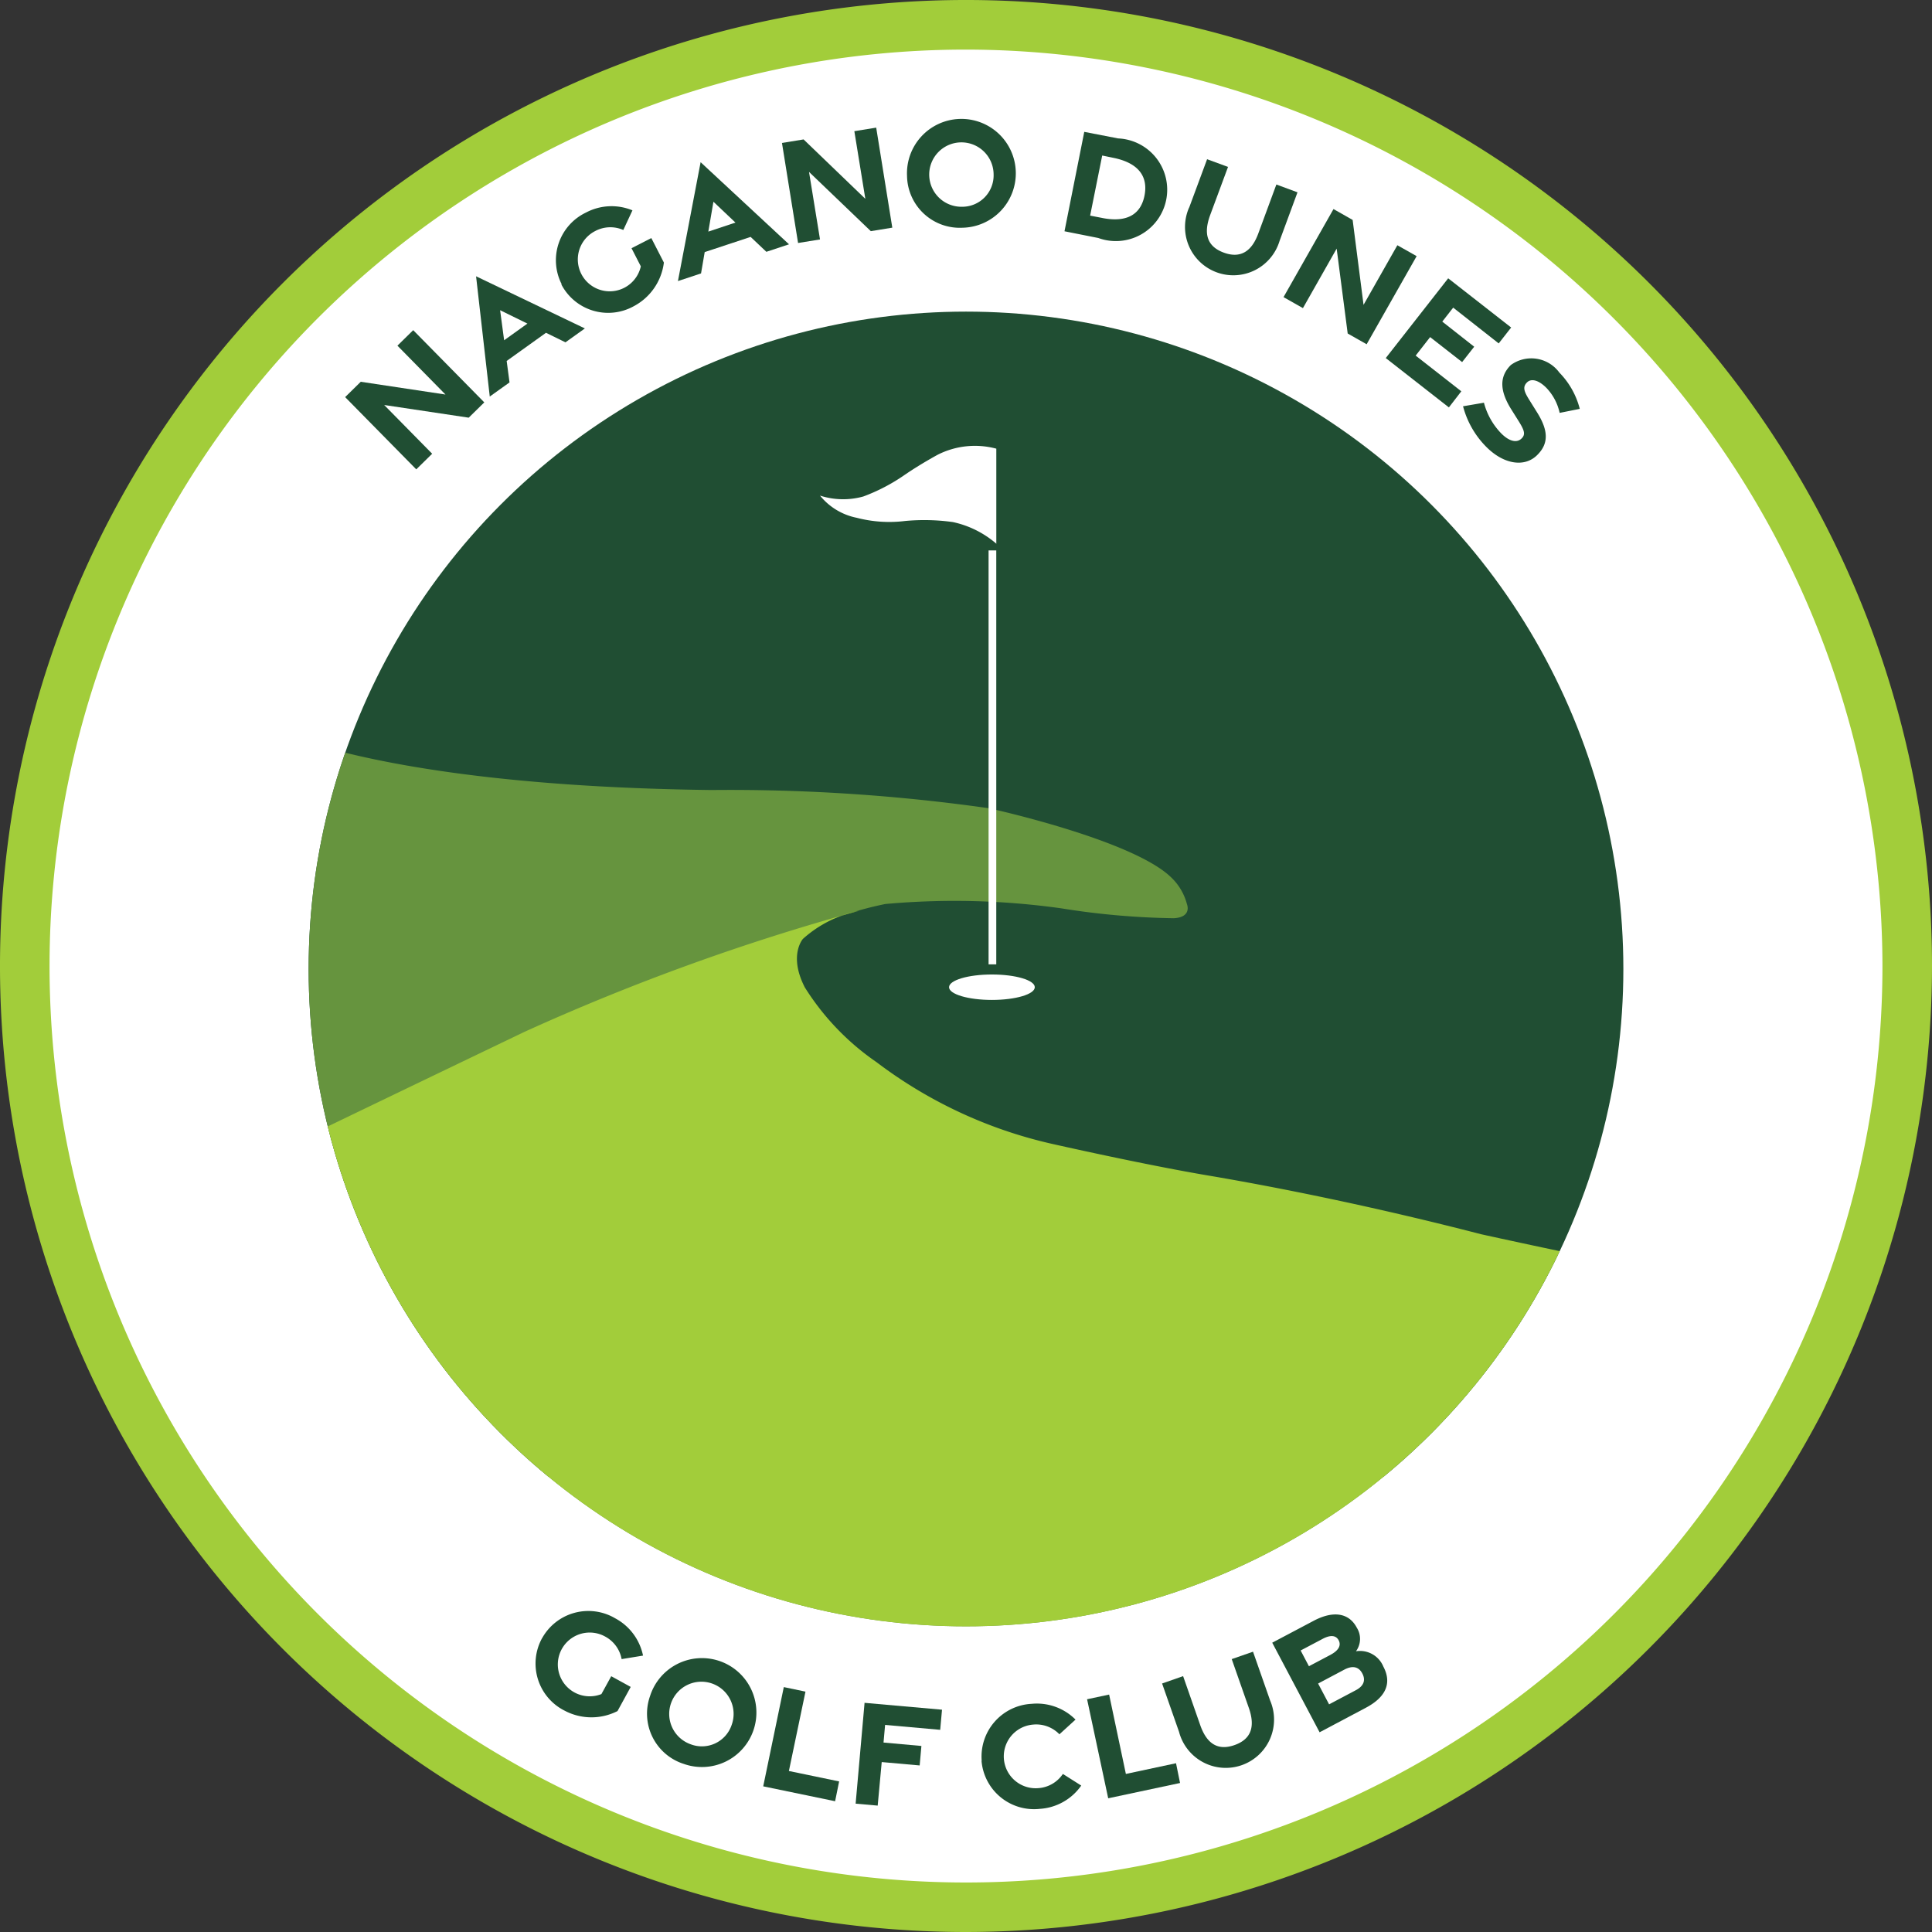 <svg xmlns="http://www.w3.org/2000/svg" xmlns:xlink="http://www.w3.org/1999/xlink" width="48" height="48" viewBox="0 0 48 48">
  <rect x="0" y="0" width="48" height="48" fill="#333333" stroke="none"/>
  <defs>
    <clipPath id="clip-path">
      <circle id="楕円形_23" data-name="楕円形 23" cx="16.332" cy="16.332" r="16.332" fill="none"/>
    </clipPath>
  </defs>
  <g id="グループ_2060" data-name="グループ 2060" transform="translate(-132 -271.001)">
    <g id="Layer_1" transform="translate(132 271.001)">
      <g id="グループ_195" data-name="グループ 195">
        <circle id="楕円形_22" data-name="楕円形 22" cx="23.39" cy="23.39" r="23.39" transform="translate(0.61 0.61)" fill="#fff"/>
        <path id="パス_3465" data-name="パス 3465" d="M118.47,141.3a24,24,0,1,1,24-24A24.027,24.027,0,0,1,118.47,141.3Zm0-46.768A22.769,22.769,0,1,0,141.239,117.3,22.8,22.8,0,0,0,118.47,94.532Z" transform="translate(-94.47 -93.3)" fill="#a2cd3a"/>
      </g>
      <g id="グループ_199" data-name="グループ 199" transform="translate(7.668 7.742)">
        <g id="グループ_197" data-name="グループ 197" clip-path="url(#clip-path)">
          <g id="グループ_196" data-name="グループ 196" transform="translate(-7.216 -2.558)">
            <rect id="長方形_1522" data-name="長方形 1522" width="38.971" height="31.501" transform="translate(2.786)" fill="#204e33"/>
            <path id="パス_3466" data-name="パス 3466" d="M121.535,212.844s2.562,1.552,11.222,1.66a45.676,45.676,0,0,1,6.892.452s3.6.785,4.546,1.732a1.405,1.405,0,0,1,.378.65s.136.324-.324.351a19.091,19.091,0,0,1-2.787-.244,19.069,19.069,0,0,0-4.384-.109,9,9,0,0,0-1.868.6s-.736.6-.321,1.238a6.091,6.091,0,0,0,1.826,2.349,16.853,16.853,0,0,0,4.481,2s2.257.469,3.881.741,4,.792,6.574,1.468c0,0,3.181.454,3.91.563v9.318H118.54V211.04A17.085,17.085,0,0,0,121.535,212.844Z" transform="translate(-115.536 -200.06)" fill="#66943e"/>
            <path id="パス_3467" data-name="パス 3467" d="M99.394,280.951h37.022v-13.5c-.731-.108-3.681-.758-3.681-.758-2.616-.677-5.033-1.164-6.793-1.461-1.624-.275-3.87-.785-3.87-.785a11.357,11.357,0,0,1-4.357-2.029,6.332,6.332,0,0,1-1.781-1.857c-.412-.8-.047-1.206-.047-1.206a2.958,2.958,0,0,1,1.4-.7,56.033,56.033,0,0,0-8.312,3.007s-6.6,3.166-8.579,4.141c0,0-2.409,1.191-4.005,1.949v13.135l3,.072Z" transform="translate(-96.39 -241.213)" fill="#a2cd3a"/>
          </g>
        </g>
        <g id="グループ_198" data-name="グループ 198" transform="translate(12.705 3.334)">
          <ellipse id="楕円形_24" data-name="楕円形 24" cx="1.065" cy="0.316" rx="1.065" ry="0.316" transform="translate(3.206 13.135)" fill="#fff"/>
          <rect id="長方形_1523" data-name="長方形 1523" width="0.191" height="10.284" transform="translate(4.188 2.599)" fill="#fff"/>
          <path id="パス_3468" data-name="パス 3468" d="M247.64,175.966V173.6a2.05,2.05,0,0,0-1.451.148s-.414.222-.821.5a4.587,4.587,0,0,1-1.032.54,1.866,1.866,0,0,1-1.076-.022,1.566,1.566,0,0,0,.911.551,3.208,3.208,0,0,0,1.2.08,5.114,5.114,0,0,1,1.192.027,2.436,2.436,0,0,1,1.081.54Z" transform="translate(-243.26 -173.529)" fill="#fff"/>
        </g>
      </g>
      <g id="グループ_200" data-name="グループ 200" transform="translate(13.305 40.03)">
        <path id="パス_3469" data-name="パス 3469" d="M191.318,386.276a1.314,1.314,0,0,1,1.816-.5,1.36,1.36,0,0,1,.694.928l-.532.087a.8.8,0,0,0-.412-.562.792.792,0,1,0-.09,1.431l.244-.444.484.266-.328.6a1.425,1.425,0,0,1-1.318-.012,1.309,1.309,0,0,1-.556-1.8Z" transform="translate(-191.157 -385.601)" fill="#204e33"/>
        <path id="パス_3470" data-name="パス 3470" d="M211.65,395.635a1.353,1.353,0,1,1,.835,1.687A1.31,1.31,0,0,1,211.65,395.635Zm2.026.722a.8.8,0,1,0-1.02.477A.78.78,0,0,0,213.676,396.357Z" transform="translate(-208.804 -393.529)" fill="#204e33"/>
        <path id="パス_3471" data-name="パス 3471" d="M233.361,399.5l.541.113-.412,1.972,1.248.259-.1.492-1.786-.37.511-2.464Z" transform="translate(-227.195 -397.615)" fill="#204e33"/>
        <path id="パス_3472" data-name="パス 3472" d="M250.045,402.364l1.917.17-.045.5-1.369-.122-.039.438.941.085-.043.484-.943-.084-.1,1.082-.548-.049.222-2.508Z" transform="translate(-241.863 -400.087)" fill="#204e33"/>
        <path id="パス_3473" data-name="パス 3473" d="M272.861,403.953a1.312,1.312,0,0,1,1.241-1.415,1.355,1.355,0,0,1,1.09.392l-.4.365a.8.8,0,0,0-.654-.241.792.792,0,1,0,.128,1.579.8.8,0,0,0,.612-.353l.456.289a1.358,1.358,0,0,1-1.024.578,1.309,1.309,0,0,1-1.453-1.192Z" transform="translate(-261.776 -400.237)" fill="#204e33"/>
        <path id="パス_3474" data-name="パス 3474" d="M292.231,400.985l.541-.115.416,1.972,1.246-.266.1.491-1.785.38-.525-2.462Z" transform="translate(-278.521 -398.799)" fill="#204e33"/>
        <path id="パス_3475" data-name="パス 3475" d="M306.355,395.023l-.425-1.213.522-.183.424,1.213c.157.452.426.65.853.5s.513-.472.357-.921l-.426-1.215.529-.184.426,1.215a1.2,1.2,0,1,1-2.261.788Z" transform="translate(-290.363 -392.014)" fill="#204e33"/>
        <path id="パス_3476" data-name="パス 3476" d="M326.09,386.893l1.031-.545c.483-.256.875-.2,1.071.171a.52.52,0,0,1-.02.586.628.628,0,0,1,.68.381c.218.412.062.76-.437,1.024l-1.147.608-1.177-2.226Zm1.462.293c.183-.1.258-.224.19-.353s-.208-.137-.4-.035l-.545.288.206.391.549-.29Zm.61.89c.194-.1.26-.243.168-.418s-.247-.2-.441-.1l-.658.349.273.517Z" transform="translate(-307.788 -386.11)" fill="#204e33"/>
      </g>
      <g id="グループ_201" data-name="グループ 201" transform="translate(8.572 3.043)">
        <path id="パス_3477" data-name="パス 3477" d="M156.27,155.446l.391-.384,2.105.317-1.194-1.214.392-.385,1.766,1.794-.387.38-2.1-.315,1.192,1.211-.395.388-1.766-1.794Z" transform="translate(-156.27 -148.62)" fill="#204e33"/>
        <path id="パス_3478" data-name="パス 3478" d="M180.3,143.921l2.7,1.294-.482.345-.484-.237-.977.7.071.533-.491.351-.34-2.987Zm1.271,1.173-.677-.332.1.747.579-.415Z" transform="translate(-177.041 -140.098)" fill="#204e33"/>
        <path id="パス_3479" data-name="パス 3479" d="M195.031,133a1.312,1.312,0,0,1,.6-1.782,1.359,1.359,0,0,1,1.157-.056l-.227.488a.8.8,0,0,0-.7.027.792.792,0,1,0,1.135.876l-.231-.45.492-.252.312.608a1.424,1.424,0,0,1-.749,1.085,1.31,1.31,0,0,1-1.8-.545Z" transform="translate(-189.647 -128.979)" fill="#204e33"/>
        <path id="パス_3480" data-name="パス 3480" d="M217.824,123.02l2.195,2.039-.563.186-.391-.37-1.141.377-.091.53-.574.19.563-2.951Zm.865,1.5-.548-.519-.127.742.675-.224Z" transform="translate(-208.988 -122.032)" fill="#204e33"/>
        <path id="パス_3481" data-name="パス 3481" d="M236.29,117.061l.54-.088,1.534,1.476-.273-1.681.543-.088.4,2.485-.534.087-1.535-1.472.273,1.678-.545.088-.4-2.485Z" transform="translate(-225.437 -116.552)" fill="#204e33"/>
        <path id="パス_3482" data-name="パス 3482" d="M259.209,117.067a1.352,1.352,0,1,1,1.373,1.287A1.31,1.31,0,0,1,259.209,117.067Zm2.151-.034a.8.8,0,1,0-.788.8A.78.78,0,0,0,261.36,117.033Z" transform="translate(-245.246 -115.739)" fill="#204e33"/>
        <path id="パス_3483" data-name="パス 3483" d="M288.551,117.46l.841.163a1.276,1.276,0,1,1-.492,2.474l-.84-.167.491-2.469ZM289,119.6c.624.122.958-.1,1.048-.557s-.13-.8-.751-.933l-.3-.062-.3,1.493.3.058Z" transform="translate(-270.185 -117.227)" fill="#204e33"/>
        <path id="パス_3484" data-name="パス 3484" d="M310.2,123.644l.445-1.2.52.191-.445,1.2c-.165.449-.085.773.339.929s.7-.038.861-.483l.446-1.209.525.194-.446,1.209a1.2,1.2,0,1,1-2.246-.833Z" transform="translate(-289.227 -121.531)" fill="#204e33"/>
        <path id="パス_3485" data-name="パス 3485" d="M329.421,131.6l.476.27.271,2.11.84-1.481.479.271-1.242,2.189-.471-.267-.274-2.109-.838,1.478-.482-.273,1.242-2.189Z" transform="translate(-304.863 -129.449)" fill="#204e33"/>
        <path id="パス_3486" data-name="パス 3486" d="M348.46,144.271l1.565,1.223-.309.395L348.585,145l-.271.347.793.624-.3.382-.795-.621-.359.46,1.134.887-.309.4-1.568-1.226,1.552-1.983Z" transform="translate(-321.053 -140.4)" fill="#204e33"/>
        <path id="パス_3487" data-name="パス 3487" d="M361.1,160.09l.514-.088a1.718,1.718,0,0,0,.429.762c.189.191.374.243.494.138s.088-.208-.075-.465l-.17-.271c-.305-.488-.281-.83-.01-1.1a.864.864,0,0,1,1.207.189,1.992,1.992,0,0,1,.506.9l-.5.1a1.3,1.3,0,0,0-.324-.616c-.182-.186-.373-.254-.487-.141s-.075.225.061.441l.187.3c.294.468.288.788,0,1.069-.311.305-.83.229-1.267-.216a2.232,2.232,0,0,1-.571-1.005Z" transform="translate(-333.318 -153.04)" fill="#204e33"/>
      </g>
    </g>
  </g>
</svg>

